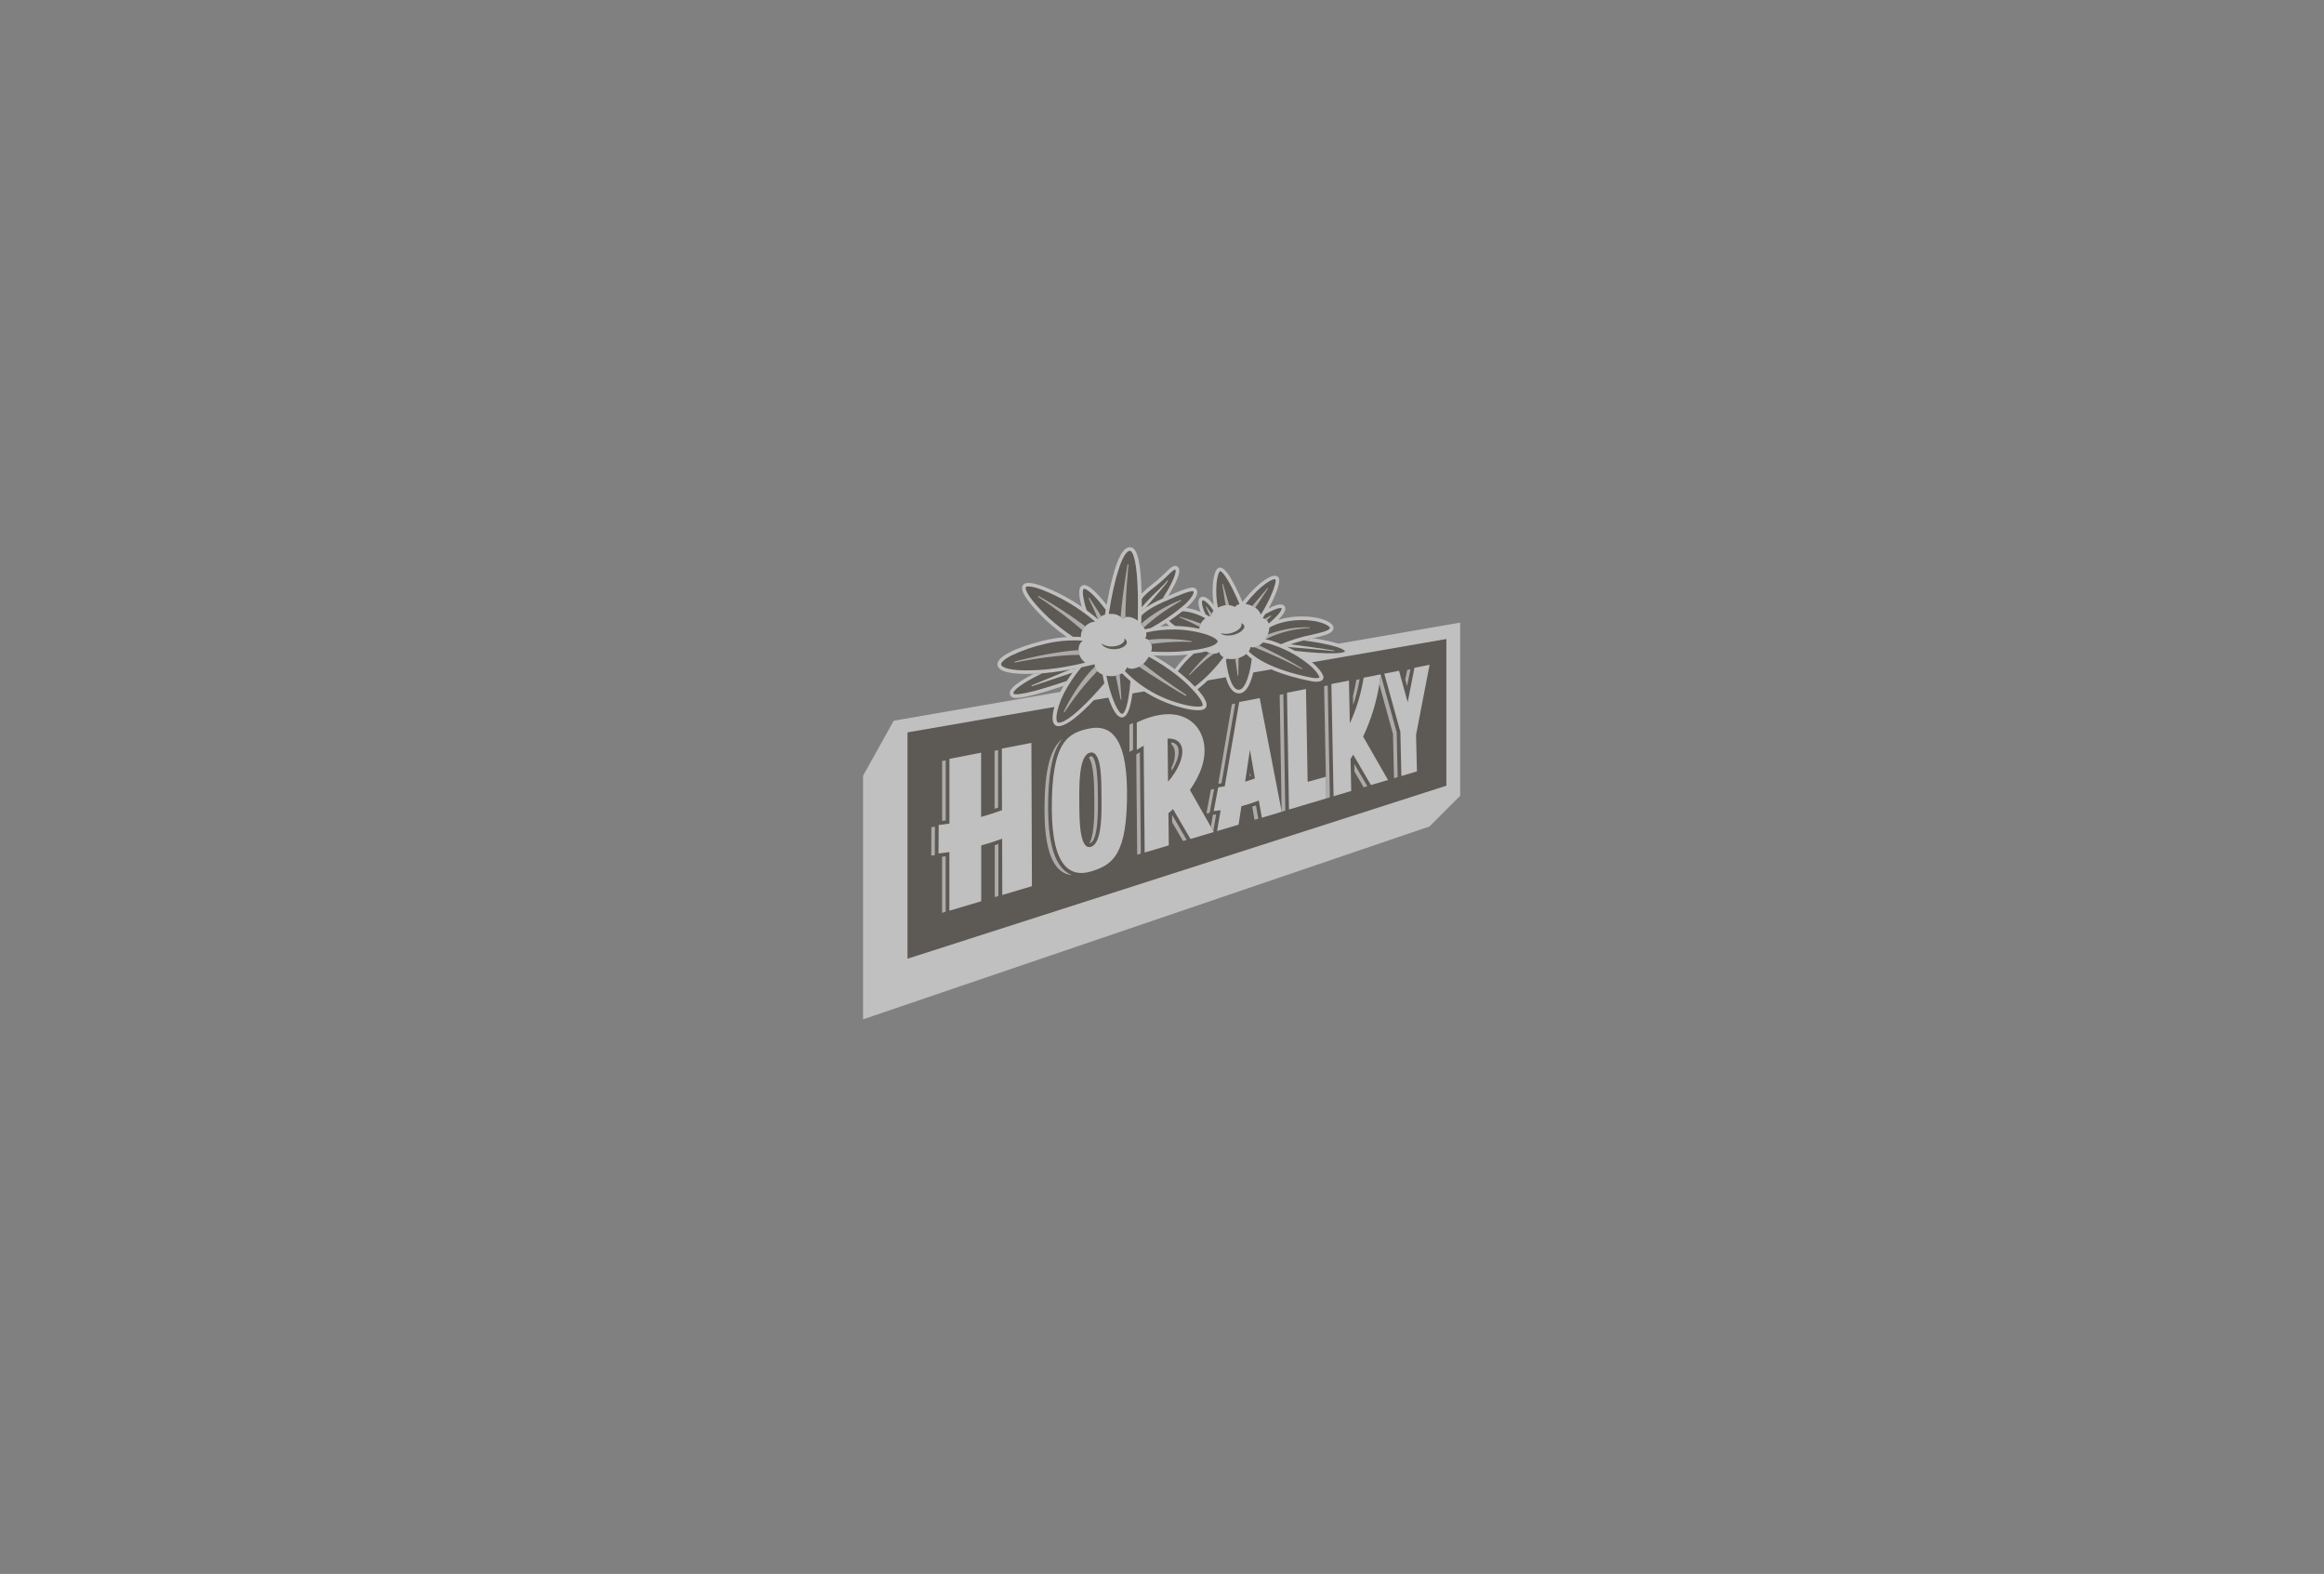 <svg width="412" height="279" viewBox="0 0 412 279" fill="none" xmlns="http://www.w3.org/2000/svg">
<rect x="0" y="0" width="412" height="279" fill="#808080" stroke="none"/>
<g opacity="0.5" clip-path="url(#clip0_1228_21)">
<path d="M258.861 110.359L158.434 127.757L153 137.511V180.687L253.427 146.497L258.861 141.059V110.359Z" fill="white"/>
<path d="M256.413 113.272L160.882 129.823V169.941L256.413 139.272V113.272Z" fill="#393228"/>
<path d="M176.351 149.798V159.026L176.995 158.832V149.586L176.351 149.798Z" fill="white" fill-opacity="0.8"/>
<path d="M167.018 145.512L167.657 145.429V134.775L167.018 134.898V145.512Z" fill="white" fill-opacity="0.8"/>
<path d="M176.955 132.952L176.316 133.08V143.376C176.528 143.306 176.757 143.235 176.955 143.156V132.952Z" fill="white" fill-opacity="0.8"/>
<path d="M167.009 161.816L167.648 161.621V151.784L167.009 151.868V161.816Z" fill="white" fill-opacity="0.8"/>
<path d="M165.086 151.669L165.726 151.59L165.752 146.55L165.112 146.625L165.086 151.669Z" fill="white" fill-opacity="0.8"/>
<path d="M226.865 123.176L227.213 143.879L227.862 143.69L227.509 123.048L226.865 123.176Z" fill="white" fill-opacity="0.8"/>
<path d="M218.391 124.835L215.979 138.928L216.556 138.848L218.978 124.725L218.797 124.76L218.391 124.835Z" fill="white" fill-opacity="0.8"/>
<path d="M221.995 142.992L222.401 145.314L223.067 145.12L222.652 142.767C222.436 142.847 222.216 142.9 221.995 142.992Z" fill="white" fill-opacity="0.8"/>
<path d="M221.536 137.626L221.739 137.555L221.638 136.959L221.536 137.626Z" fill="white" fill-opacity="0.8"/>
<path d="M215.242 139.876L214.668 139.956C214.41 141.362 214.146 142.766 213.879 144.166L214.448 144.105L214.532 143.663C214.752 142.401 215.008 141.134 215.242 139.876Z" fill="white" fill-opacity="0.8"/>
<path d="M249.466 118.745L249.126 120.462L249.448 121.64L250.04 118.635L249.466 118.745Z" fill="white" fill-opacity="0.8"/>
<path d="M240.124 136.769L241.751 139.554L242.4 139.36L240.097 135.419L240.124 136.769Z" fill="white" fill-opacity="0.8"/>
<path d="M240.45 120.515C240.296 121.486 240.093 122.443 239.854 123.383L239.885 124.985C240.388 123.486 240.773 121.95 241.037 120.391L240.45 120.515Z" fill="white" fill-opacity="0.8"/>
<path d="M234.738 121.631L235.122 141.527L235.766 141.333L235.382 121.508L234.738 121.631Z" fill="white" fill-opacity="0.8"/>
<path d="M185.812 143.443C185.786 137.705 186.417 133.989 187.797 131.72C187.959 131.454 188.139 131.199 188.335 130.957C186.373 132.563 185.133 135.94 185.173 143.826C185.199 152.3 187.449 154.922 190.051 155.12C187.277 154.088 185.843 150.173 185.812 143.443Z" fill="white" fill-opacity="0.8"/>
<path d="M194.621 141.028C194.642 139.442 194.561 137.856 194.378 136.279C194.123 134.514 193.695 134.046 193.496 134.046H193.417C193.271 134.086 193.14 134.169 193.042 134.285C193.99 135.662 193.982 139.488 193.995 141.633C194.008 143.778 194.092 147.635 193.157 149.476H193.218C194.705 149.061 194.656 143.641 194.639 141.602L194.621 141.028Z" fill="white" fill-opacity="0.8"/>
<path d="M208.908 132.749C208.866 132.441 208.717 132.158 208.487 131.949C208.257 131.74 207.961 131.618 207.651 131.606V131.893C207.965 132.191 208.174 132.582 208.246 133.009C208.378 134.048 208.185 135.103 207.695 136.028V136.637C208.657 135.154 209.106 133.746 208.908 132.749Z" fill="white" fill-opacity="0.8"/>
<path d="M200.227 133.3C200.443 133.164 200.668 133.031 200.867 132.908V128.159C200.651 128.251 200.426 128.349 200.223 128.45L200.227 133.3Z" fill="white" fill-opacity="0.8"/>
<path d="M201.873 133.464L201.432 133.733L201.604 151.501L202.248 151.312L202.076 133.323L201.873 133.464Z" fill="white" fill-opacity="0.8"/>
<path d="M207.788 144.44L207.805 145.773L209.737 149.087L210.386 148.893L207.792 144.44H207.788Z" fill="white" fill-opacity="0.8"/>
<path d="M247.609 129.814L244.795 119.663H244.755C244.707 120.104 244.649 120.506 244.588 120.925C244.588 121.049 244.548 121.172 244.526 121.296L246.952 130.101L247.128 137.943L247.777 137.749L247.609 129.814Z" fill="white" fill-opacity="0.8"/>
<path d="M215.096 147.313L215.604 144.374L215.233 144.409L215.026 144.431L214.66 146.55L215.096 147.313Z" fill="white" fill-opacity="0.8"/>
<path d="M177.609 132.696L177.631 143.615C176.426 144.056 175.191 144.458 173.934 144.806V133.415L168.315 134.514V145.989C167.684 146.082 167.049 146.166 166.409 146.236L166.378 151.285C167.027 151.219 167.666 151.135 168.306 151.038V161.436L173.956 159.755V149.86C175.213 149.515 176.453 149.118 177.661 148.672L177.684 158.647L182.941 157.08L182.849 131.681L177.609 132.696Z" fill="white"/>
<path d="M231.822 138.588L231.527 122.13L228.157 122.792L228.51 143.495L230.878 142.789L231.893 142.489L235.135 141.523L235.06 137.687L231.822 138.588Z" fill="white"/>
<path d="M222.974 123.807L220.09 124.363L219.688 124.443L217.121 139.391C216.737 139.453 216.349 139.51 215.961 139.559C215.702 140.971 215.439 142.374 215.171 143.769C215.582 143.729 215.987 143.681 216.393 143.628L215.762 147.313L219.582 146.179L220.076 142.913C221.123 142.633 222.154 142.295 223.164 141.902L223.698 144.952L227.226 143.897L223.327 123.759L222.974 123.807ZM220.734 138.561L221.589 132.925L222.471 137.983C221.902 138.195 221.32 138.385 220.734 138.561Z" fill="white"/>
<path d="M253.44 117.836L250.758 118.361L249.554 124.482L248.023 118.899L245.403 119.411L248.257 129.717L248.438 137.559L251.195 136.739L251.04 130.255L253.44 117.836Z" fill="white"/>
<path d="M244.587 120.934C244.658 120.493 244.72 120.003 244.773 119.535L241.742 120.131C241.305 122.926 240.482 125.647 239.299 128.216L239.144 120.638L236.03 121.247L236.414 141.143L239.546 140.207L239.427 134.514C239.59 134.271 239.749 134.029 239.903 133.781L243.044 139.157L246.069 138.261L241.659 130.568C243.097 127.516 244.084 124.271 244.587 120.934Z" fill="white"/>
<path d="M193.227 129.116C189.306 129.876 186.408 131.425 186.465 143.438C186.514 154.079 190.025 155.491 193.412 154.472C197.232 153.324 199.901 151.572 199.799 140.146C199.715 130.158 196.496 128.485 193.227 129.116ZM193.381 150.111C191.326 150.689 191.357 145.04 191.339 142.238C191.322 139.435 191.198 133.852 193.267 133.411C195.335 132.969 195.256 138.495 195.274 141.249C195.291 144.003 195.424 149.52 193.381 150.111Z" fill="white"/>
<path d="M213.402 131.584C212.816 128.64 210.575 126.729 207.487 126.601C205.723 126.53 203.672 127.042 201.528 128.066V132.921C201.943 132.652 202.349 132.413 202.746 132.197L202.927 151.122L207.205 149.846L207.143 144.149C207.417 143.915 207.69 143.668 207.955 143.42L211.043 148.717L215.189 147.481L210.95 140.031C212.842 137.352 213.958 134.368 213.402 131.584ZM207.073 138.57L206.993 130.922C208.37 130.869 209.305 131.438 209.543 132.621C209.856 134.174 208.899 136.43 207.073 138.57Z" fill="white"/>
<path d="M188.596 121.556C189.224 120.489 189.924 119.466 190.691 118.493C188.945 118.878 187.177 119.155 185.398 119.323C184.516 119.389 183.708 119.429 182.959 119.447H183.214C182.826 119.645 182.398 119.888 181.966 120.131C179.183 121.715 179.064 122.483 179.024 122.73C178.999 122.868 179.011 123.009 179.057 123.141C179.103 123.272 179.183 123.389 179.289 123.481C179.543 123.666 179.857 123.751 180.171 123.719C180.616 123.708 181.058 123.658 181.494 123.569C182.629 123.349 183.752 123.072 184.86 122.739C186.315 122.298 187.736 121.856 188.6 121.556H188.596Z" fill="white"/>
<path d="M238.898 115.038C238.743 114.821 238.285 114.155 234.579 113.436C233.94 113.312 233.313 113.206 232.771 113.122H232.806L232.656 113.158C231.038 113.487 229.449 113.949 227.906 114.539C228.979 115.019 230.012 115.586 230.993 116.234L230.874 116.15C231.721 116.238 232.846 116.335 233.962 116.397C234.699 116.441 235.36 116.459 235.938 116.459C236.401 116.459 236.82 116.459 237.164 116.419C238.355 116.331 238.929 116.101 239.017 115.651C239.042 115.546 239.045 115.437 239.024 115.331C239.004 115.225 238.96 115.125 238.898 115.038Z" fill="white"/>
<path d="M209.018 100.831C208.987 100.721 208.931 100.621 208.854 100.537C208.778 100.452 208.683 100.387 208.577 100.345C208.021 100.125 207.404 100.729 206.469 101.638C206.094 102 205.675 102.411 205.243 102.773C204.929 103.037 204.607 103.298 204.294 103.549C203.614 104.065 202.971 104.628 202.371 105.235C202.398 106.312 202.398 107.354 202.371 108.241C203.443 107.382 204.631 106.679 205.9 106.153C206.341 105.959 206.747 105.778 207.13 105.615C207.364 105.222 207.647 104.732 207.92 104.229C209.283 101.718 209.071 101.051 209.018 100.831Z" fill="white"/>
<path d="M236.405 111.273C236.405 110.434 234.451 109.274 230.79 109.274C229.37 109.258 227.955 109.461 226.596 109.874C227.407 109.053 227.826 108.426 227.866 107.963C227.877 107.863 227.868 107.762 227.838 107.667C227.809 107.571 227.76 107.482 227.694 107.407C227.429 107.107 226.851 106.859 224.911 107.848C225.921 105.986 226.953 103.585 226.763 102.649C226.749 102.548 226.711 102.451 226.654 102.366C226.597 102.281 226.521 102.211 226.432 102.159C225.334 101.563 222.97 103.748 222.273 104.432C221.555 105.144 220.887 105.905 220.275 106.709C220.015 106.1 219.547 105.041 219.013 103.991C218.215 102.415 217.178 100.606 216.279 100.606C216.17 100.61 216.064 100.64 215.969 100.693C215.874 100.746 215.793 100.82 215.732 100.91C215.07 101.735 214.735 104.401 215.167 107.221C214.931 106.902 214.665 106.607 214.373 106.339C213.614 105.672 213.134 105.716 212.865 105.871C212.251 106.228 212.388 107.336 212.865 108.479C212.049 108.125 211.188 107.884 210.306 107.764C211.559 106.648 212.243 105.699 212.256 105.001C212.265 104.855 212.235 104.709 212.168 104.578C212.102 104.448 212.001 104.338 211.877 104.26C211.285 103.889 209.874 104.41 205.931 106.153C204.662 106.679 203.474 107.382 202.402 108.241C202.402 107.243 202.402 106.034 202.371 104.816C202.248 100.575 201.811 98.125 201.048 97.313C200.955 97.212 200.842 97.131 200.716 97.077C200.589 97.023 200.453 96.997 200.316 97C199.173 97 198.185 98.708 197.228 102.371C196.787 104.07 196.425 105.862 196.183 107.226C195.891 106.846 195.477 106.343 195.014 105.814C193.161 103.722 192.433 103.722 192.195 103.722C192.068 103.718 191.941 103.747 191.829 103.807C191.716 103.866 191.62 103.954 191.551 104.061C191.079 104.728 191.454 106.449 191.776 107.566C191.3 107.239 190.793 106.904 190.263 106.581C188.589 105.559 186.828 104.686 185.001 103.973C183.069 103.245 181.913 103.13 181.424 103.62C181.343 103.708 181.281 103.812 181.242 103.925C181.202 104.038 181.186 104.158 181.194 104.278C181.243 105.977 184.878 109.428 185.605 110.103C186.719 111.118 187.898 112.058 189.134 112.919C187.738 113.005 186.354 113.218 184.997 113.555C179.964 114.79 176.819 116.419 176.819 117.743C176.821 117.89 176.855 118.036 176.918 118.169C176.981 118.302 177.072 118.42 177.185 118.515C177.864 119.146 179.487 119.46 182.037 119.46C183.012 119.46 184.128 119.416 185.372 119.323C187.151 119.155 188.919 118.878 190.665 118.493C189.653 119.755 188.767 121.112 188.018 122.545C186.968 124.65 186.192 127.241 186.832 128.282C186.918 128.423 187.04 128.538 187.186 128.616C187.332 128.694 187.496 128.731 187.661 128.724C188.772 128.724 190.576 127.479 193.024 125.03C194.264 123.785 195.367 122.532 195.931 121.874C196.086 122.439 196.271 123.044 196.478 123.639C197.316 126.027 198.101 127.17 198.882 127.17C199.57 127.17 200.069 126.371 200.457 124.663C200.694 123.527 200.861 122.377 200.96 121.221C201.837 121.906 202.762 122.53 203.725 123.088C205.605 124.167 207.625 124.979 209.728 125.502C210.592 125.739 211.48 125.874 212.375 125.903C213.257 125.903 213.619 125.678 213.773 125.431C214.122 124.871 213.773 123.948 212.648 122.607L212.291 122.192C213.965 120.876 215.479 119.37 216.803 117.703C216.908 118.418 217.056 119.125 217.245 119.822C217.796 121.874 218.603 122.911 219.635 122.911C220.667 122.911 221.483 121.825 222.066 119.681C222.281 118.862 222.446 118.03 222.56 117.191C224.227 118.281 227.248 119.72 232.453 120.749C232.756 120.807 233.063 120.84 233.371 120.846C233.882 120.846 234.407 120.731 234.584 120.307C234.617 120.199 234.628 120.084 234.616 119.971C234.604 119.858 234.569 119.749 234.513 119.65C234.001 118.476 231.867 116.287 227.959 114.526C229.502 113.936 231.09 113.474 232.709 113.144C234.915 112.628 236.405 112.284 236.405 111.273ZM206.711 110.417C206.844 110.558 207.038 110.752 207.272 110.96C206.711 110.96 206.173 111.017 205.67 111.07C206.028 110.849 206.372 110.633 206.711 110.417ZM208.286 118.626C207.078 117.737 205.819 116.921 204.515 116.181C205.22 116.207 205.992 116.225 206.755 116.225C207.594 116.225 208.423 116.203 209.168 116.145C209.649 116.11 210.108 116.066 210.54 116.022C209.711 116.819 208.956 117.691 208.286 118.626Z" fill="white"/>
<path d="M227.218 107.831C227.218 107.831 227.218 107.831 227.218 107.906C227.169 108.457 225.894 109.715 224.919 110.532C224.822 110.192 224.598 109.903 224.293 109.724C224.156 109.65 224.006 109.601 223.852 109.578C223.989 109.375 224.143 109.137 224.293 108.872C226.785 107.464 227.213 107.826 227.218 107.831Z" fill="#393228"/>
<path d="M222.718 104.869C224.337 103.285 225.736 102.508 226.119 102.693C226.119 102.724 226.221 102.932 226.018 103.682C225.813 104.388 225.554 105.077 225.241 105.743C224.743 106.846 224.169 107.913 223.526 108.938C223.526 108.938 223.526 108.938 223.526 108.912C223.374 108.564 223.154 108.25 222.879 107.989C222.604 107.727 222.279 107.523 221.925 107.389C221.572 107.227 221.2 107.113 220.817 107.049C221.401 106.28 222.036 105.552 222.718 104.869Z" fill="#393228"/>
<path d="M215.674 103.399C215.82 101.943 216.15 101.312 216.292 101.232C216.397 101.232 217.015 101.449 218.444 104.264C219.009 105.377 219.498 106.502 219.741 107.071C219.418 107.139 219.131 107.324 218.938 107.592C218.598 107.411 218.224 107.301 217.839 107.269C217.455 107.237 217.068 107.284 216.702 107.407C216.425 107.477 216.158 107.578 215.903 107.707C215.624 106.289 215.547 104.839 215.674 103.399Z" fill="#393228"/>
<path d="M213.186 106.423C213.372 106.317 214.232 106.829 215.127 108.263C215.042 108.352 214.968 108.452 214.907 108.559C214.797 108.737 214.745 108.945 214.757 109.155C214.616 109.165 214.476 109.194 214.342 109.238C214.139 109.121 213.941 109.01 213.747 108.907C213.028 107.504 212.988 106.533 213.186 106.423Z" fill="#393228"/>
<path d="M209.592 108.356C210.007 108.364 210.421 108.413 210.827 108.501C211.826 108.725 212.788 109.094 213.681 109.596C213.438 109.775 213.226 109.993 213.054 110.24C212.801 110.598 212.648 111.017 212.613 111.454C211.203 111.151 209.768 110.982 208.326 110.951C207.941 110.695 207.585 110.399 207.263 110.068C208.136 109.468 208.926 108.916 209.592 108.356Z" fill="#393228"/>
<path d="M211.824 121.715C210.938 120.79 209.989 119.927 208.983 119.133L208.793 118.988C209.618 117.841 210.572 116.793 211.638 115.867C212.38 115.773 213.116 115.639 213.844 115.466C214.234 115.733 214.695 115.877 215.167 115.881C215.521 115.888 215.868 115.784 216.16 115.585C216.16 115.585 216.16 115.611 216.16 115.625C216.214 115.814 216.308 115.99 216.434 116.142C216.56 116.294 216.716 116.418 216.892 116.507C215.452 118.47 213.746 120.222 211.824 121.715Z" fill="#393228"/>
<path d="M219.604 122.276C218.171 122.276 217.491 118.471 217.346 116.98L217.504 116.75C217.769 116.81 218.04 116.839 218.312 116.838C218.667 116.838 219.021 116.794 219.366 116.706C219.937 116.566 220.47 116.302 220.927 115.934C221.231 116.245 221.56 116.53 221.911 116.785C221.673 118.997 220.857 122.276 219.604 122.276Z" fill="#393228"/>
<path d="M232.162 117.898C233.485 119.036 233.904 119.866 233.926 120.082C233.838 120.184 233.366 120.29 232.519 120.126C224.827 118.608 222.021 116.154 221.369 115.466C221.404 115.417 221.435 115.369 221.466 115.32C221.584 115.129 221.656 114.913 221.677 114.689C221.819 114.738 221.968 114.762 222.119 114.76C222.456 114.736 222.786 114.646 223.089 114.494C223.391 114.343 223.661 114.133 223.883 113.877C224.586 113.976 225.276 114.156 225.938 114.411C228.205 115.19 230.313 116.371 232.162 117.898Z" fill="#393228"/>
<path d="M227.103 114.186C226.794 114.058 226.472 113.93 226.141 113.811C225.553 113.589 224.946 113.419 224.328 113.303C224.381 113.224 224.434 113.14 224.483 113.056C224.814 112.513 225.003 111.895 225.034 111.26C225.532 110.951 227.469 109.914 230.794 109.914C234.244 109.914 235.699 110.995 235.77 111.277C235.77 111.781 234.111 112.16 232.519 112.526C230.662 112.893 228.847 113.449 227.103 114.186Z" fill="#393228"/>
<path d="M212.877 110.531C212.3 110.311 211.722 110.09 211.14 109.914C210.487 109.702 209.816 109.503 209.177 109.327C209.161 109.323 209.144 109.325 209.13 109.332C209.116 109.34 209.104 109.352 209.097 109.366C209.094 109.374 209.092 109.383 209.092 109.392C209.092 109.401 209.094 109.409 209.098 109.417C209.102 109.425 209.107 109.432 209.114 109.438C209.121 109.444 209.129 109.448 209.137 109.45C209.763 109.706 210.385 109.984 210.994 110.271C211.603 110.558 212.106 110.814 212.653 111.123C212.702 110.917 212.777 110.718 212.877 110.531Z" fill="white" fill-opacity="0.8"/>
<path d="M214.51 109.194C214.591 109.172 214.673 109.159 214.757 109.155C214.749 109.028 214.765 108.9 214.805 108.779L213.87 107.526C213.861 107.519 213.849 107.514 213.837 107.514C213.825 107.514 213.813 107.519 213.804 107.526C213.792 107.533 213.782 107.543 213.778 107.556C213.773 107.569 213.773 107.584 213.778 107.597L214.51 109.194Z" fill="white" fill-opacity="0.8"/>
<path d="M217.897 107.274L216.825 103.55C216.821 103.535 216.812 103.522 216.799 103.514C216.786 103.506 216.77 103.503 216.755 103.505C216.746 103.506 216.738 103.509 216.73 103.514C216.722 103.518 216.716 103.524 216.71 103.531C216.705 103.538 216.701 103.546 216.699 103.554C216.697 103.563 216.696 103.572 216.697 103.58L217.28 107.297C217.484 107.27 217.691 107.262 217.897 107.274Z" fill="white" fill-opacity="0.8"/>
<path d="M222.524 107.729L224.792 104.335C224.802 104.323 224.807 104.307 224.807 104.291C224.807 104.275 224.802 104.259 224.792 104.247C224.779 104.235 224.763 104.228 224.745 104.228C224.728 104.228 224.711 104.235 224.699 104.247L222 107.416C222.182 107.508 222.357 107.613 222.524 107.729Z" fill="white" fill-opacity="0.8"/>
<path d="M225.374 109.119C225.367 109.107 225.356 109.098 225.343 109.094C225.33 109.09 225.316 109.091 225.303 109.097L224.209 109.68L224.307 109.724C224.408 109.783 224.502 109.856 224.584 109.94L225.365 109.181C225.374 109.173 225.379 109.163 225.381 109.152C225.382 109.14 225.38 109.129 225.374 109.119Z" fill="white" fill-opacity="0.8"/>
<path d="M230.83 118.467C230.168 118.058 229.501 117.664 228.828 117.284C228.154 116.904 227.473 116.535 226.785 116.176C226.1 115.817 225.409 115.469 224.712 115.13C224.214 114.883 223.715 114.645 223.212 114.411C222.964 114.571 222.687 114.68 222.396 114.733C223.102 115.013 223.804 115.307 224.5 115.616C225.197 115.925 225.903 116.235 226.618 116.547C227.32 116.865 228.017 117.194 228.708 117.536C229.399 117.877 230.085 118.231 230.764 118.599C230.769 118.605 230.776 118.61 230.783 118.613C230.79 118.616 230.798 118.617 230.806 118.617C230.814 118.617 230.821 118.616 230.829 118.613C230.836 118.61 230.842 118.605 230.848 118.599C230.856 118.598 230.865 118.595 230.872 118.591C230.88 118.586 230.887 118.581 230.892 118.574C230.897 118.567 230.901 118.559 230.903 118.55C230.906 118.542 230.906 118.533 230.905 118.524C230.904 118.516 230.901 118.507 230.897 118.5C230.892 118.492 230.886 118.485 230.879 118.48C230.872 118.475 230.865 118.471 230.856 118.468C230.848 118.466 230.839 118.466 230.83 118.467Z" fill="white" fill-opacity="0.8"/>
<path d="M219.344 116.697C219.226 116.728 219.107 116.753 218.987 116.772L219.401 119.72C219.403 119.736 219.411 119.75 219.422 119.76C219.433 119.771 219.448 119.777 219.463 119.778C219.472 119.778 219.48 119.776 219.489 119.773C219.497 119.769 219.504 119.764 219.51 119.758C219.516 119.752 219.521 119.745 219.524 119.737C219.528 119.729 219.529 119.72 219.529 119.711L219.587 116.622C219.507 116.652 219.426 116.677 219.344 116.697Z" fill="white" fill-opacity="0.8"/>
<path d="M215.132 115.889C214.873 115.888 214.617 115.843 214.373 115.757C214.166 115.934 213.967 116.119 213.769 116.304C213.411 116.644 213.067 116.997 212.736 117.355C212.406 117.712 212.075 118.079 211.753 118.449C211.431 118.82 211.118 119.186 210.809 119.566C210.798 119.578 210.792 119.594 210.792 119.61C210.792 119.626 210.798 119.642 210.809 119.654C210.815 119.661 210.822 119.666 210.83 119.67C210.838 119.673 210.846 119.675 210.855 119.675C210.864 119.675 210.873 119.673 210.881 119.67C210.889 119.666 210.896 119.661 210.901 119.654C211.237 119.305 211.581 118.961 211.934 118.626C212.286 118.29 212.635 117.955 212.997 117.633C213.358 117.311 213.72 116.988 214.095 116.693C214.449 116.401 214.822 116.133 215.211 115.889H215.132Z" fill="white" fill-opacity="0.8"/>
<path d="M219.467 107.945C219.567 107.835 219.693 107.751 219.833 107.7C219.972 107.649 220.123 107.633 220.27 107.654C220.747 107.665 221.217 107.773 221.651 107.972C222.198 108.175 222.647 108.579 222.908 109.102C222.931 109.153 222.943 109.208 222.943 109.265C222.943 109.321 222.931 109.377 222.908 109.428C222.661 109.843 221.66 109.786 220.861 109.468C220.804 109.437 220.738 109.41 220.676 109.384C220.148 109.18 219.716 108.785 219.467 108.276C219.444 108.224 219.432 108.168 219.432 108.111C219.432 108.054 219.444 107.997 219.467 107.945Z" fill="white"/>
<path d="M215.458 108.877C215.81 108.435 216.31 108.136 216.865 108.034C217.137 107.96 217.417 107.922 217.699 107.919C218.285 107.919 218.678 108.109 218.735 108.32C218.745 108.37 218.745 108.42 218.735 108.47C218.725 108.519 218.706 108.566 218.678 108.607C218.326 109.051 217.827 109.355 217.271 109.464C216.239 109.728 215.484 109.464 215.401 109.172C215.389 109.122 215.388 109.069 215.398 109.018C215.408 108.967 215.428 108.919 215.458 108.877Z" fill="white"/>
<path d="M220.928 114.994C220.509 115.558 219.893 115.946 219.203 116.079C218.061 116.362 216.918 116.079 216.759 115.47C216.739 115.373 216.738 115.272 216.757 115.174C216.776 115.077 216.814 114.984 216.87 114.901C217.29 114.337 217.907 113.951 218.599 113.82C218.887 113.747 219.184 113.71 219.481 113.709C220.27 113.709 220.919 113.978 221.038 114.424C221.059 114.522 221.06 114.622 221.042 114.72C221.023 114.818 220.984 114.911 220.928 114.994Z" fill="white"/>
<path d="M221.85 111.591C222.335 110.748 223.085 110.2 223.649 110.2C223.769 110.198 223.888 110.227 223.993 110.284C224.082 110.338 224.158 110.409 224.217 110.493C224.276 110.577 224.317 110.673 224.337 110.774C224.453 111.456 224.306 112.156 223.927 112.734C223.327 113.758 222.348 114.354 221.784 114.058C221.695 114.004 221.619 113.933 221.559 113.849C221.499 113.765 221.457 113.669 221.435 113.568C221.332 113.039 221.402 112.492 221.634 112.006C221.698 111.863 221.77 111.725 221.85 111.591Z" fill="white"/>
<path d="M214.752 115.205C214.948 115.273 215.158 115.285 215.36 115.242C215.562 115.198 215.749 115.1 215.899 114.958C216.02 114.825 216.094 114.656 216.111 114.477C215.714 114.812 215.251 115.06 214.752 115.205Z" fill="white"/>
<path d="M214.033 111.856L214.351 111.97C214.624 111.808 214.859 111.59 215.043 111.33C215.172 111.168 215.267 110.982 215.323 110.783C215.379 110.584 215.395 110.375 215.37 110.17C215.357 110.103 215.33 110.039 215.29 109.983C215.251 109.928 215.2 109.881 215.14 109.847C215.056 109.803 214.962 109.78 214.867 109.781C214.605 109.82 214.354 109.915 214.131 110.059C213.908 110.203 213.718 110.392 213.575 110.615C213.356 110.904 213.236 111.255 213.23 111.617C213.508 111.692 213.777 111.772 214.033 111.856Z" fill="white"/>
<path d="M202.358 109.132C202.6 108.863 203.606 107.875 206.173 106.74C207.814 106.012 209.018 105.496 209.935 105.16C211.219 104.719 211.484 104.781 211.523 104.803C211.563 104.825 211.607 104.869 211.603 104.988C211.598 105.107 211.475 105.827 209.997 107.195C208.15 108.774 206.146 110.158 204.016 111.326C203.637 111.397 203.288 111.472 202.966 111.542C202.801 111.196 202.584 110.878 202.322 110.598C202.331 110.311 202.349 109.799 202.358 109.132Z" fill="#393228"/>
<path d="M200.316 97.64C200.362 97.643 200.408 97.656 200.449 97.678C200.49 97.7 200.526 97.731 200.554 97.768C200.916 98.143 201.546 99.564 201.705 104.829C201.767 106.939 201.705 108.965 201.705 110.015C200.708 109.274 199.61 109.132 199.059 109.666C198.781 109.376 198.443 109.15 198.069 109.004C197.695 108.858 197.294 108.795 196.893 108.819C196.783 108.819 196.672 108.819 196.566 108.819C197.572 102.225 199.107 97.64 200.316 97.64Z" fill="#393228"/>
<path d="M192.072 104.423C192.083 104.405 192.1 104.39 192.119 104.381C192.139 104.372 192.16 104.368 192.182 104.37C192.958 104.37 194.864 106.515 196.024 108.095C195.971 108.431 195.922 108.718 195.887 108.952C195.388 109.065 194.946 109.355 194.643 109.768C194.167 109.358 193.474 108.793 192.636 108.17C192.557 107.932 192.341 107.288 192.195 106.537C191.816 104.944 192.005 104.503 192.072 104.423Z" fill="#393228"/>
<path d="M186.042 109.627C183.59 107.354 181.856 105.143 181.834 104.251C181.834 104.114 181.869 104.07 181.887 104.057C182.037 103.898 182.818 103.828 184.776 104.56C186.566 105.262 188.291 106.118 189.932 107.12C191.413 108.031 192.821 109.055 194.145 110.183C193.514 110.22 192.918 110.489 192.473 110.938C192.188 111.177 191.963 111.481 191.815 111.823C191.668 112.166 191.604 112.538 191.626 112.91C191.185 112.884 190.744 112.871 190.21 112.875C188.744 111.895 187.35 110.81 186.042 109.627Z" fill="#393228"/>
<path d="M185.336 118.683C179.686 119.125 178.085 118.467 177.635 118.048C177.589 118.01 177.55 117.964 177.522 117.912C177.494 117.86 177.477 117.802 177.472 117.743C177.472 117.465 177.944 116.9 179.276 116.207C181.154 115.31 183.126 114.624 185.155 114.164C187.244 113.643 189.398 113.437 191.547 113.55L191.944 113.577L191.904 113.603C191.088 114.212 190.956 115.536 191.617 116.627C191.815 116.957 192.081 117.242 192.398 117.461C190.076 118.033 187.716 118.441 185.336 118.683Z" fill="#393228"/>
<path d="M192.614 124.575C191.291 125.899 188.931 128.106 187.705 128.106C187.647 128.111 187.589 128.099 187.538 128.072C187.487 128.044 187.446 128.002 187.418 127.951C186.977 127.21 187.674 124.774 188.631 122.849C189.489 121.231 190.513 119.708 191.688 118.304C192.685 118.078 193.452 117.889 193.779 117.805L193.937 117.765L194.057 117.721C194.057 117.752 194.057 117.778 194.057 117.809C194.066 118.112 194.152 118.408 194.306 118.668C194.461 118.929 194.678 119.147 194.939 119.301C195.107 119.414 195.286 119.51 195.472 119.588C195.547 120.104 195.651 120.615 195.786 121.119C195.411 121.556 194.118 123.074 192.614 124.575Z" fill="#393228"/>
<path d="M198.926 126.539C198.662 126.539 197.987 125.881 197.127 123.419C196.706 122.23 196.378 121.009 196.147 119.769C196.41 119.823 196.678 119.853 196.946 119.857H197.003C197.677 119.868 198.341 119.692 198.922 119.35C199.391 119.839 199.886 120.303 200.404 120.74C200.025 125.312 199.314 126.539 198.926 126.539Z" fill="#393228"/>
<path d="M208.577 119.641C209.863 120.644 211.045 121.774 212.106 123.013C213.173 124.306 213.283 124.928 213.182 125.091C213.08 125.255 212.119 125.445 209.843 124.88C205.876 123.924 202.259 121.868 199.407 118.948C199.584 118.762 199.718 118.539 199.799 118.295C200.049 118.468 200.347 118.557 200.651 118.551C201.112 118.514 201.561 118.384 201.971 118.17C202.381 117.955 202.744 117.66 203.037 117.302C203.275 117.031 203.484 116.735 203.659 116.419C205.382 117.358 207.027 118.436 208.577 119.641Z" fill="#393228"/>
<path d="M215.754 113.917C215.419 114.358 214.113 115.108 209.137 115.492C207.449 115.585 205.757 115.585 204.069 115.492C204.189 115.179 204.227 114.84 204.179 114.508C204.131 114.176 203.999 113.861 203.796 113.594C203.589 113.371 203.312 113.226 203.011 113.184C203.112 113.028 203.18 112.854 203.211 112.671C203.242 112.488 203.235 112.301 203.192 112.12C204.843 111.739 206.534 111.558 208.229 111.582C210.133 111.604 212.024 111.901 213.844 112.465C215.26 112.941 215.838 113.449 215.868 113.661C215.87 113.709 215.86 113.757 215.84 113.802C215.82 113.846 215.791 113.885 215.754 113.917Z" fill="#393228"/>
<path d="M199.482 110.134C199.543 110.076 199.616 110.031 199.696 110.003C199.776 109.975 199.861 109.964 199.945 109.971C200.583 110.035 201.178 110.323 201.625 110.783C202.508 111.586 202.755 112.526 202.446 112.866C202.332 112.954 202.197 113.01 202.055 113.03C201.913 113.05 201.768 113.033 201.634 112.981C201.137 112.839 200.683 112.577 200.311 112.217C199.429 111.41 199.169 110.47 199.482 110.134Z" fill="white"/>
<path d="M196.88 111.269C197.861 111.269 198.657 110.864 198.657 110.364C198.657 109.864 197.861 109.459 196.88 109.459C195.898 109.459 195.102 109.864 195.102 110.364C195.102 110.864 195.898 111.269 196.88 111.269Z" fill="white"/>
<path d="M192.914 111.405C193.247 111.063 193.694 110.854 194.171 110.818C194.261 110.813 194.351 110.826 194.435 110.857C194.519 110.888 194.596 110.937 194.661 110.999C194.996 111.357 194.762 112.142 194.149 112.721C193.861 113.003 193.498 113.199 193.104 113.286C192.983 113.317 192.856 113.319 192.734 113.291C192.612 113.264 192.498 113.207 192.402 113.127C192.067 112.769 192.301 111.979 192.914 111.405Z" fill="white"/>
<path d="M193.986 117.015C193.882 117.087 193.765 117.136 193.641 117.159C193.517 117.183 193.39 117.18 193.267 117.152C193.035 117.089 192.817 116.982 192.627 116.835C192.437 116.688 192.278 116.504 192.16 116.295C191.679 115.51 191.719 114.53 192.279 114.124C192.426 114.017 192.604 113.961 192.786 113.965C192.857 113.96 192.927 113.96 192.998 113.965C193.232 114.031 193.45 114.143 193.641 114.294C193.831 114.446 193.989 114.634 194.105 114.848C194.581 115.633 194.546 116.613 193.986 117.019V117.015Z" fill="white"/>
<path d="M198.618 118.789C198.111 119.077 197.538 119.225 196.955 119.217C196.373 119.21 195.803 119.046 195.305 118.745C195.132 118.65 194.986 118.512 194.881 118.346C194.775 118.179 194.713 117.989 194.701 117.792C194.701 117.046 195.733 116.423 196.946 116.423H196.99C197.575 116.419 198.149 116.583 198.644 116.896C198.827 116.979 198.982 117.113 199.09 117.283C199.197 117.453 199.253 117.65 199.251 117.851C199.248 118.052 199.186 118.248 199.074 118.415C198.961 118.581 198.803 118.711 198.618 118.789Z" fill="white"/>
<path d="M192.393 111.017C191.767 110.549 191.141 110.086 190.497 109.644C190.157 109.402 189.813 109.172 189.469 108.938C189.125 108.704 188.776 108.475 188.428 108.25C187.731 107.797 187.028 107.355 186.32 106.926C185.611 106.496 184.895 106.077 184.171 105.668C184.151 105.656 184.127 105.652 184.103 105.658C184.08 105.664 184.06 105.678 184.048 105.699C184.036 105.719 184.032 105.744 184.038 105.767C184.044 105.79 184.058 105.81 184.079 105.822C184.771 106.264 185.451 106.745 186.126 107.221C186.8 107.698 187.471 108.184 188.128 108.682C188.459 108.929 188.785 109.185 189.112 109.437C189.438 109.689 189.76 109.944 190.078 110.205C190.691 110.695 191.286 111.202 191.877 111.714C192.016 111.459 192.189 111.224 192.393 111.017Z" fill="white" fill-opacity="0.8"/>
<path d="M194.246 107.689C193.875 107.121 193.506 106.556 193.139 105.994C193.128 105.98 193.112 105.969 193.094 105.965C193.077 105.961 193.058 105.964 193.042 105.972C193.033 105.977 193.025 105.983 193.018 105.99C193.011 105.998 193.006 106.006 193.003 106.016C192.999 106.025 192.998 106.035 192.999 106.045C192.999 106.055 193.002 106.065 193.006 106.074C193.301 106.683 193.587 107.293 193.867 107.905C194.003 108.214 194.14 108.523 194.268 108.832C194.396 109.141 194.511 109.428 194.616 109.715L194.665 109.755L194.722 109.675L194.758 109.627C194.795 109.579 194.837 109.535 194.881 109.494L194.908 109.468L195.027 109.366L195.08 109.327L195.19 109.252H195.212C195.08 109.013 194.943 108.784 194.806 108.559C194.608 108.263 194.427 107.976 194.246 107.689Z" fill="white" fill-opacity="0.8"/>
<path d="M199.045 109.667C199.178 109.539 199.34 109.445 199.517 109.393C199.517 108.735 199.517 108.069 199.553 107.411C199.579 106.604 199.623 105.792 199.672 104.979C199.72 104.167 199.782 103.36 199.844 102.552C199.905 101.744 199.976 100.932 200.055 100.12C200.057 100.098 200.05 100.075 200.036 100.058C200.022 100.04 200.003 100.027 199.98 100.023C199.957 100.021 199.934 100.027 199.915 100.041C199.896 100.055 199.883 100.075 199.879 100.098C199.742 100.901 199.619 101.705 199.495 102.512C199.372 103.32 199.257 104.123 199.151 104.931C199.045 105.739 198.944 106.551 198.856 107.363C198.789 108.011 198.728 108.687 198.679 109.327C198.817 109.421 198.941 109.536 199.045 109.667Z" fill="white" fill-opacity="0.8"/>
<path d="M205.847 108.748C206.414 108.342 207.002 107.95 207.611 107.57C208.202 107.191 208.806 106.82 209.419 106.48C209.432 106.471 209.442 106.458 209.448 106.443C209.453 106.428 209.454 106.412 209.45 106.396C209.443 106.38 209.43 106.366 209.414 106.359C209.398 106.351 209.379 106.351 209.362 106.356C208.692 106.599 208.037 106.881 207.399 107.199C206.761 107.517 206.135 107.858 205.52 108.223C204.906 108.588 204.307 108.984 203.725 109.41C203.434 109.622 203.151 109.852 202.874 110.073L202.463 110.426L202.335 110.54V110.58C202.417 110.667 202.493 110.758 202.565 110.854C202.584 110.878 202.602 110.903 202.618 110.929C202.675 111.004 202.728 111.083 202.781 111.163L202.812 111.211L203.001 111.039L203.39 110.695C203.654 110.47 203.919 110.253 204.192 110.024C204.725 109.58 205.276 109.155 205.847 108.748Z" fill="white" fill-opacity="0.8"/>
<path d="M211.224 113.652C210.588 113.541 209.953 113.449 209.309 113.391C208.665 113.334 208.026 113.29 207.377 113.268C206.729 113.246 206.089 113.268 205.441 113.268L204.471 113.321C204.171 113.347 203.871 113.369 203.588 113.409C203.67 113.465 203.746 113.53 203.813 113.603C203.955 113.761 204.06 113.948 204.122 114.151L204.563 114.089L205.503 113.983L205.979 113.934L206.451 113.89L206.927 113.855L207.399 113.828C207.717 113.802 208.035 113.793 208.352 113.78C208.67 113.767 208.987 113.758 209.309 113.758H210.262C210.584 113.758 210.902 113.758 211.224 113.78C211.24 113.78 211.256 113.775 211.269 113.764C211.282 113.754 211.291 113.739 211.294 113.722C211.294 113.704 211.287 113.686 211.274 113.673C211.26 113.659 211.242 113.652 211.224 113.652Z" fill="white" fill-opacity="0.8"/>
<path d="M197.801 119.778L198.657 123.966C198.66 123.984 198.67 124.001 198.685 124.012C198.699 124.024 198.718 124.029 198.736 124.028C198.747 124.027 198.757 124.025 198.766 124.02C198.775 124.015 198.783 124.009 198.79 124.001C198.796 123.993 198.801 123.984 198.804 123.974C198.807 123.964 198.808 123.954 198.807 123.944L198.511 119.561C198.284 119.66 198.045 119.732 197.801 119.778Z" fill="white" fill-opacity="0.8"/>
<path d="M194.114 118.184L193.911 118.37L193.695 118.59L193.479 118.811L193.267 119.036C192.989 119.341 192.724 119.65 192.464 119.967C191.948 120.616 191.463 121.274 191 121.945L190.664 122.457C190.607 122.541 190.55 122.624 190.497 122.713L190.338 122.969L190.016 123.481L189.712 124.01L189.557 124.271L189.412 124.54L189.125 125.078C189.028 125.255 188.944 125.44 188.852 125.621L188.587 126.168C188.58 126.185 188.58 126.204 188.586 126.22C188.591 126.237 188.603 126.252 188.619 126.261C188.634 126.27 188.652 126.273 188.67 126.27C188.688 126.267 188.704 126.257 188.715 126.243C188.949 125.912 189.156 125.573 189.398 125.246L189.743 124.752L189.915 124.504L190.095 124.262L190.448 123.772L190.81 123.291C191.048 122.973 191.3 122.66 191.547 122.342C192.049 121.72 192.561 121.111 193.095 120.515L193.492 120.073L193.695 119.857L193.902 119.641C194.034 119.495 194.175 119.354 194.312 119.2L194.524 118.997C194.538 118.978 194.554 118.962 194.572 118.948C194.357 118.737 194.199 118.474 194.114 118.184Z" fill="white" fill-opacity="0.8"/>
<path d="M191.198 115.241C190.276 115.298 189.363 115.395 188.455 115.519C187.546 115.642 186.523 115.814 185.583 115.978C184.644 116.141 183.687 116.357 182.743 116.569C181.799 116.781 180.859 117.01 179.924 117.258C179.913 117.26 179.903 117.264 179.893 117.27C179.884 117.277 179.876 117.285 179.87 117.294C179.865 117.304 179.861 117.315 179.859 117.326C179.858 117.337 179.859 117.348 179.862 117.359C179.867 117.382 179.88 117.402 179.899 117.415C179.918 117.428 179.941 117.434 179.964 117.43C180.903 117.24 181.856 117.072 182.804 116.913C183.753 116.754 184.71 116.618 185.663 116.498C186.615 116.379 187.573 116.273 188.525 116.198C189.478 116.123 190.418 116.084 191.357 116.088C191.262 115.815 191.208 115.529 191.198 115.241Z" fill="white" fill-opacity="0.8"/>
<path d="M210.271 123.163C209.574 122.699 208.886 122.227 208.198 121.75C207.509 121.274 206.835 120.793 206.155 120.303C205.476 119.813 204.81 119.319 204.144 118.82C203.641 118.44 203.143 118.052 202.649 117.664C202.426 117.859 202.185 118.034 201.93 118.184C202.53 118.595 203.134 119.001 203.743 119.394C204.448 119.853 205.156 120.303 205.864 120.744C206.573 121.185 207.287 121.627 208.008 122.068C208.727 122.51 209.45 122.92 210.178 123.335C210.197 123.347 210.221 123.35 210.243 123.346C210.265 123.341 210.285 123.327 210.297 123.308C210.307 123.298 210.314 123.285 210.318 123.271C210.322 123.258 210.323 123.243 210.32 123.229C210.318 123.215 210.312 123.201 210.303 123.19C210.295 123.178 210.283 123.169 210.271 123.163Z" fill="white" fill-opacity="0.8"/>
<path d="M224.35 113.255L224.324 113.303H224.39L224.743 113.135C224.893 113.06 225.052 112.994 225.184 112.924C225.316 112.853 225.497 112.787 225.656 112.725C225.815 112.663 225.969 112.597 226.132 112.54C226.295 112.482 226.45 112.42 226.613 112.367L227.098 112.204C227.429 112.107 227.755 112.006 228.086 111.922L228.338 111.86L228.585 111.803L229.087 111.688C229.423 111.626 229.762 111.555 230.102 111.511C230.782 111.413 231.467 111.353 232.153 111.33C232.169 111.33 232.185 111.324 232.197 111.312C232.208 111.301 232.215 111.285 232.215 111.269C232.215 111.252 232.208 111.236 232.197 111.223C232.186 111.211 232.17 111.203 232.153 111.202C231.457 111.18 230.761 111.198 230.067 111.255C229.718 111.255 229.374 111.33 229.03 111.37L228.514 111.454L228.254 111.498L227.998 111.547C227.654 111.613 227.314 111.697 226.975 111.776L226.467 111.908L225.965 112.054L225.462 112.213L224.963 112.39L224.734 112.473C224.694 112.57 224.65 112.663 224.606 112.76L224.544 112.879V112.906L224.469 113.038L224.381 113.184L224.35 113.255Z" fill="white" fill-opacity="0.8"/>
<path d="M202.561 116.86C202.094 117.451 201.414 117.834 200.668 117.928C200.561 117.935 200.455 117.918 200.355 117.879C200.255 117.84 200.165 117.78 200.09 117.703C199.649 117.231 199.892 115.995 200.876 114.905C201.33 114.317 201.997 113.931 202.733 113.828C202.839 113.823 202.945 113.84 203.044 113.878C203.143 113.917 203.232 113.977 203.306 114.053C203.725 114.517 203.549 115.757 202.561 116.86Z" fill="white"/>
<path d="M197.153 115.792C196.686 115.786 196.227 115.679 195.806 115.477C195.385 115.276 195.012 114.986 194.714 114.627L194.648 114.508V114.477C194.537 114.288 194.473 114.074 194.462 113.855C194.472 113.531 194.592 113.219 194.802 112.972C194.802 112.972 194.842 112.924 194.864 112.897C195.209 112.565 195.618 112.308 196.067 112.139C196.515 111.971 196.992 111.895 197.471 111.917C198.309 111.895 199.131 112.151 199.808 112.646L199.866 112.699L200.007 112.822C200.297 113.094 200.466 113.471 200.479 113.868C200.479 114.941 199.129 115.814 197.471 115.814H197.188L197.153 115.792Z" fill="white"/>
<path d="M199.314 113.149C199.345 113.22 199.361 113.296 199.363 113.374C199.363 113.952 198.388 114.596 197.082 114.596C196.437 114.614 195.801 114.434 195.261 114.08C195.468 114.587 196.355 115.077 197.493 115.077C198.816 115.077 199.773 114.429 199.773 113.855C199.756 113.71 199.706 113.571 199.626 113.448C199.547 113.326 199.44 113.223 199.314 113.149Z" fill="#393228"/>
<path d="M221.267 110.783C221.301 110.945 221.3 111.111 221.265 111.273C221.23 111.434 221.162 111.586 221.064 111.719C220.525 112.421 219.755 112.909 218.89 113.096L218.612 113.157C217.54 113.365 216.525 113.193 215.992 112.751L215.939 112.703C215.801 112.586 215.699 112.433 215.643 112.262C215.611 112.116 215.607 111.965 215.633 111.818C215.658 111.671 215.713 111.531 215.793 111.405C216.32 110.66 217.107 110.14 217.999 109.949C218.386 109.847 218.785 109.796 219.185 109.794C220.239 109.794 221.095 110.174 221.272 110.81L221.267 110.783Z" fill="white"/>
<path d="M219.992 110.479C220.037 110.528 220.07 110.587 220.089 110.651C220.226 111.136 219.454 111.913 218.228 112.231C217.627 112.4 216.99 112.4 216.389 112.231C216.706 112.606 217.655 112.8 218.726 112.522C219.957 112.204 220.725 111.427 220.588 110.942C220.532 110.823 220.449 110.719 220.346 110.639C220.242 110.558 220.121 110.503 219.992 110.479Z" fill="#393228"/>
<path d="M236.921 115.788C235.892 115.828 234.861 115.812 233.834 115.739C231.84 115.625 229.899 115.399 229.568 115.36C229.127 115.126 228.686 114.918 228.245 114.68L232.012 114.993L234.248 115.196C234.994 115.267 235.735 115.338 236.48 115.417C236.495 115.417 236.51 115.411 236.521 115.4C236.532 115.39 236.538 115.375 236.538 115.36C236.538 115.345 236.532 115.33 236.521 115.319C236.51 115.308 236.495 115.302 236.48 115.302C235.739 115.183 234.998 115.073 234.275 114.963L232.069 114.649C230.98 114.495 229.895 114.349 228.805 114.208C229.573 113.939 230.354 113.718 231.103 113.528C231.412 113.568 232.921 113.758 234.495 114.071C237.609 114.68 238.271 115.21 238.408 115.395C238.428 115.417 238.441 115.445 238.443 115.475C238.377 115.536 238.13 115.717 236.921 115.788Z" fill="#393228"/>
<path d="M204.673 104.061C204.991 103.81 205.317 103.549 205.635 103.28C206.076 102.901 206.517 102.486 206.892 102.115C207.267 101.744 207.58 101.449 207.854 101.232C208.211 100.95 208.326 100.963 208.326 100.959C208.343 100.967 208.359 100.979 208.371 100.995C208.383 101.01 208.392 101.028 208.396 101.047C208.626 101.771 207.214 104.401 206.111 106.087L205.917 106.175C204.968 106.586 204.056 107.077 203.191 107.645L203.372 107.416C203.765 106.926 204.175 106.445 204.594 105.968L205.851 104.503C206.058 104.264 206.266 104.022 206.469 103.779C206.677 103.533 206.869 103.274 207.042 103.002C207.054 102.99 207.061 102.973 207.061 102.956C207.061 102.938 207.054 102.922 207.042 102.909C207.028 102.897 207.01 102.89 206.991 102.89C206.973 102.89 206.954 102.897 206.941 102.909C206.751 103.159 206.546 103.396 206.328 103.62C206.111 103.85 205.886 104.061 205.661 104.295L204.303 105.619C203.862 106.061 203.421 106.502 202.98 106.987C202.786 107.204 202.592 107.429 202.406 107.645C202.406 107.204 202.406 106.723 202.406 106.228C202.728 105.606 203.672 104.847 204.673 104.061Z" fill="#393228"/>
<path d="M184.714 122.108C180.347 123.375 179.774 123.044 179.721 122.991C179.696 122.971 179.676 122.944 179.664 122.914C179.653 122.883 179.649 122.851 179.655 122.819C179.761 122.165 181.679 121.005 182.266 120.665C183.413 120.003 184.547 119.469 184.798 119.341L185.385 119.301C186.829 119.171 188.264 118.962 189.685 118.674L182.915 121.486C182.896 121.493 182.882 121.508 182.874 121.526C182.866 121.544 182.864 121.564 182.87 121.583C182.877 121.602 182.891 121.617 182.909 121.626C182.927 121.635 182.948 121.637 182.967 121.631L190.122 119.239C189.813 119.681 189.469 120.157 189.121 120.696C188.657 120.855 186.721 121.525 184.714 122.108Z" fill="#393228"/>
</g>
<defs>
<clipPath id="clip0_1228_21">
<rect width="105.861" height="83.688" fill="white" transform="translate(153 97)"/>
</clipPath>
</defs>
</svg>
